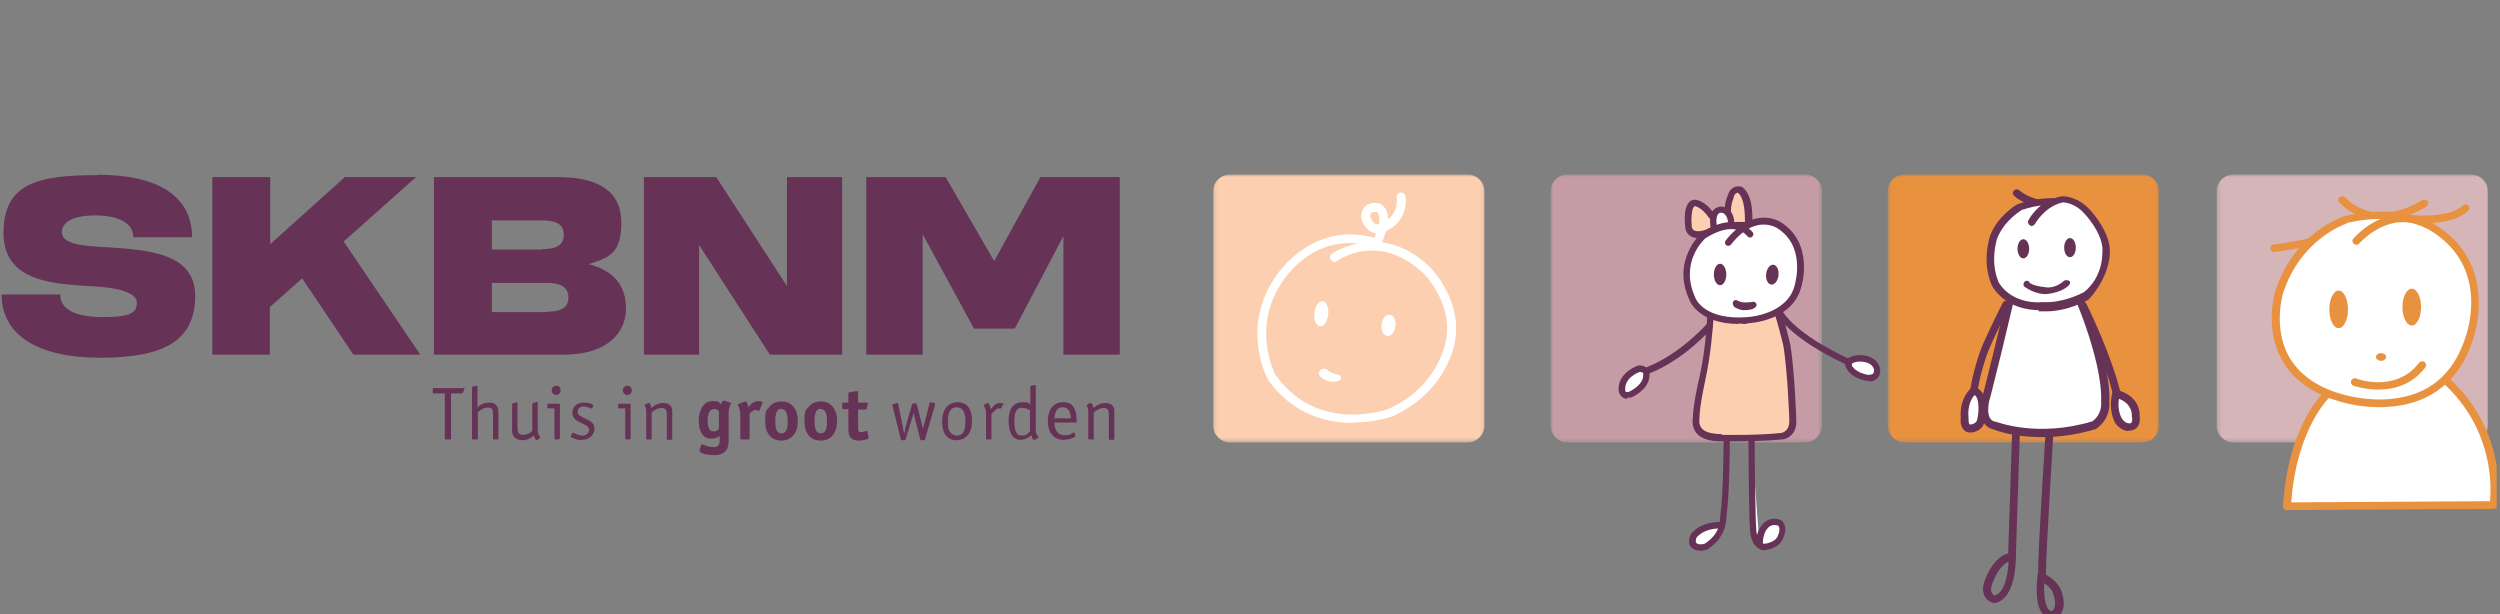 <svg width="643" height="158" viewBox="0 0 643 158" fill="none" xmlns="http://www.w3.org/2000/svg">
<rect x="0" y="0" width="643" height="158" fill="#808080" stroke="none"/>
<g clip-path="url(#clip0_808_3042)">
<path d="M119.403 100.1L119.103 100.988C119.103 100.988 119.003 101.185 118.803 101.185H116.003V112.729C116.003 112.926 116.003 113.025 115.703 113.025H114.703C114.503 113.025 114.403 113.025 114.403 112.729V101.185H111.603C111.403 101.185 111.303 101.185 111.303 100.889V100.1C111.303 99.902 111.303 99.804 111.603 99.804H119.203C119.403 99.804 119.503 99.804 119.503 99.804V100.001L119.403 100.1Z" fill="#663356"/>
<path d="M122.602 113.025H121.602C121.469 113.025 121.402 112.959 121.402 112.828V99.705C121.402 99.705 121.402 99.508 121.602 99.409L122.602 99.212H122.702C122.702 99.212 122.802 99.212 122.802 99.409V104.836C123.802 103.849 124.602 103.553 125.802 103.553C127.002 103.553 127.302 103.849 127.702 104.342C128.102 104.836 128.202 105.329 128.202 106.513V112.828C128.202 112.959 128.136 113.025 128.002 113.025H127.002C126.869 113.025 126.802 112.959 126.802 112.828V106.414C126.802 105.23 126.502 104.836 125.502 104.836C124.502 104.836 124.002 105.132 122.902 106.02V112.828C122.902 112.959 122.836 113.025 122.702 113.025H122.602Z" fill="#663356"/>
<path d="M139.003 112.63L138.103 113.222H138.003C137.803 113.222 137.503 112.729 137.303 112.038C136.203 112.926 135.403 113.222 134.403 113.222C132.703 113.222 131.703 112.334 131.703 110.657V104.047C131.703 104.047 131.703 103.849 131.903 103.751L132.903 103.455H133.003C133.003 103.455 133.103 103.455 133.103 103.652V109.67C133.103 111.348 133.403 111.841 134.503 111.841C135.603 111.841 136.203 111.446 136.903 110.854V103.948C136.903 103.948 136.903 103.751 137.103 103.652L138.103 103.356H138.203C138.203 103.356 138.303 103.356 138.303 103.553V110.262C138.303 111.249 138.403 111.644 138.803 112.236C138.803 112.433 138.803 112.334 138.803 112.334L139.003 112.63Z" fill="#663356"/>
<path d="M143.803 113.025H142.803C142.669 113.025 142.603 112.959 142.603 112.828V105.033H141.003C140.869 105.033 140.803 104.967 140.803 104.836V104.046C140.803 103.915 140.869 103.849 141.003 103.849H143.803C143.936 103.849 144.003 103.915 144.003 104.046V112.729C144.003 112.86 143.936 112.926 143.803 112.926V113.025ZM143.103 101.58C142.403 101.58 141.903 101.087 141.903 100.396C141.903 99.705 142.403 99.212 143.103 99.212C143.803 99.212 144.203 99.705 144.203 100.396C144.203 101.087 143.703 101.58 143.003 101.58H143.103Z" fill="#663356"/>
<path d="M149.803 113.222C148.803 113.222 147.703 112.926 146.903 112.433C146.903 112.433 146.803 112.433 146.803 112.236L147.203 111.348H147.503C148.403 111.742 149.203 112.038 149.903 112.038C150.603 112.038 151.503 111.446 151.503 110.657C151.503 109.868 151.203 109.67 150.303 109.177C149.003 108.585 148.603 108.388 148.103 107.993C147.503 107.5 147.203 106.908 147.203 106.217C147.203 104.639 148.403 103.553 150.103 103.553C151.803 103.553 152.603 104.047 152.603 104.343L152.303 105.033C152.303 105.033 152.203 105.033 152.103 105.033H151.903C151.203 104.737 150.603 104.54 150.103 104.54C149.203 104.54 148.603 105.033 148.603 105.822C148.603 106.612 148.703 106.513 149.003 106.809C149.203 107.006 149.903 107.401 151.003 107.894C152.403 108.585 152.903 109.177 152.903 110.361C152.903 111.545 151.703 113.124 149.803 113.124V113.222Z" fill="#663356"/>
<path d="M162.002 113.025H161.002C160.869 113.025 160.802 112.959 160.802 112.828V105.033H159.202C159.069 105.033 159.002 104.967 159.002 104.836V104.046C159.002 103.915 159.069 103.849 159.202 103.849H162.002C162.135 103.849 162.202 103.915 162.202 104.046V112.729C162.202 112.86 162.135 112.926 162.002 112.926V113.025ZM161.402 101.58C160.702 101.58 160.202 101.087 160.202 100.396C160.202 99.705 160.702 99.212 161.402 99.212C162.102 99.212 162.502 99.705 162.502 100.396C162.502 101.087 162.002 101.58 161.302 101.58H161.402Z" fill="#663356"/>
<path d="M167.403 113.025H166.403C166.269 113.025 166.203 112.959 166.203 112.828V106.217C166.203 105.329 166.203 105.033 165.803 104.343V104.145L166.703 103.652H166.903C167.103 103.652 167.403 104.145 167.503 104.934C168.703 103.948 169.603 103.652 170.603 103.652C171.603 103.652 172.203 103.948 172.603 104.54C172.903 105.033 172.903 105.428 172.903 106.513V112.926C172.903 113.058 172.836 113.124 172.703 113.124H171.703C171.569 113.124 171.503 113.058 171.503 112.926V106.513C171.503 105.428 171.103 104.934 170.203 104.934C169.303 104.934 168.603 105.23 167.603 106.118V112.926C167.603 113.058 167.536 113.124 167.403 113.124V113.025Z" fill="#663356"/>
<path d="M187.803 104.244C187.503 104.935 187.403 105.527 187.403 106.415V113.617C187.403 115.788 186.103 117.07 183.803 117.07C181.503 117.07 179.903 116.478 179.903 115.985C179.903 115.492 179.903 115.886 179.903 115.788L180.303 114.505C180.303 114.406 180.403 114.308 180.503 114.308H180.703C181.803 114.801 182.703 114.998 183.603 114.998C184.503 114.998 185.103 114.604 185.103 113.42V112.137C184.403 112.63 183.703 112.828 182.903 112.828C180.903 112.828 179.703 111.052 179.703 108.191C179.703 105.329 181.103 103.159 183.203 103.159C185.303 103.159 184.703 103.356 185.403 104.047C185.603 103.455 185.903 103.06 186.103 103.06H186.303L187.803 103.553C187.903 103.553 188.003 103.553 188.003 103.751C188.003 103.948 188.003 103.751 187.903 104.047V104.244H187.803ZM183.603 105.231C182.603 105.231 182.003 106.217 182.003 108.092C182.003 109.967 182.503 110.953 183.403 110.953C184.303 110.953 184.503 110.756 184.903 110.263V105.724C184.403 105.329 184.003 105.132 183.503 105.132H183.603V105.231Z" fill="#663356"/>
<path d="M196.003 103.849L195.403 105.428C195.403 105.428 195.403 105.625 195.203 105.625C195.003 105.625 195.203 105.625 195.103 105.625C194.803 105.625 194.603 105.428 194.303 105.428C194.003 105.428 193.403 105.724 192.803 106.316V112.729C192.803 112.926 192.703 113.025 192.503 113.025H190.703C190.503 113.025 190.403 112.926 190.403 112.729V106.908C190.403 105.823 190.303 105.329 189.803 104.244V104.047C189.803 104.047 189.803 103.849 190.003 103.849L191.603 103.257C191.703 103.257 191.803 103.257 191.803 103.257C192.003 103.257 192.303 103.849 192.503 104.737C192.903 104.244 193.003 104.145 193.203 103.948C193.703 103.455 194.303 103.159 195.003 103.159C195.703 103.159 196.103 103.356 196.103 103.553C196.103 103.751 196.103 103.553 196.103 103.751L196.003 103.849Z" fill="#663356"/>
<path d="M201.003 113.321C198.303 113.321 196.803 111.446 196.803 108.289C196.803 105.132 197.203 105.527 197.903 104.639C198.703 103.652 199.703 103.257 201.103 103.257C203.603 103.257 205.203 105.231 205.203 108.289C205.203 111.348 203.603 113.321 201.003 113.321ZM201.003 105.132C199.903 105.132 199.403 106.02 199.403 108.289C199.403 110.558 199.903 111.446 201.003 111.446C202.103 111.446 202.603 110.558 202.603 108.388C202.603 106.217 202.103 105.231 201.003 105.231V105.132Z" fill="#663356"/>
<path d="M211.102 113.321C208.402 113.321 206.902 111.446 206.902 108.289C206.902 105.132 207.302 105.527 208.002 104.639C208.802 103.652 209.802 103.257 211.202 103.257C213.702 103.257 215.302 105.231 215.302 108.289C215.302 111.348 213.702 113.321 211.102 113.321ZM211.102 105.132C210.002 105.132 209.502 106.02 209.502 108.289C209.502 110.558 210.002 111.446 211.102 111.446C212.202 111.446 212.702 110.558 212.702 108.388C212.702 106.217 212.202 105.231 211.102 105.231V105.132Z" fill="#663356"/>
<path d="M222.804 113.025C222.104 113.222 221.504 113.321 220.804 113.321C219.804 113.321 219.104 113.025 218.604 112.334C218.304 111.841 218.204 111.348 218.204 110.262V105.23H216.904C216.704 105.23 216.604 105.132 216.604 104.934V103.849C216.604 103.652 216.704 103.553 216.904 103.553H218.204V101.185C218.204 100.988 218.304 100.889 218.504 100.889L220.304 100.593H220.504C220.604 100.593 220.704 100.593 220.704 100.889V103.553H222.904C223.104 103.553 223.204 103.619 223.204 103.751V103.948L222.904 105.033C222.904 105.23 222.804 105.329 222.604 105.329H220.704V109.966C220.704 110.953 220.804 111.15 221.404 111.15C222.004 111.15 222.004 111.15 222.704 110.854H222.904C222.904 110.854 223.104 110.854 223.104 111.052L223.404 112.433V112.63C223.404 112.828 223.304 112.926 222.804 113.025Z" fill="#663356"/>
<path d="M240.502 104.145L237.902 113.025C237.902 113.124 237.902 113.222 237.702 113.222H236.902C236.769 113.222 236.702 113.157 236.702 113.025L235.202 107.204C235.202 107.006 235.202 106.71 235.002 106.414V105.724C235.002 106.217 234.902 106.71 234.702 107.204L232.902 113.025C232.902 113.157 232.802 113.222 232.602 113.222H231.902C231.769 113.222 231.702 113.157 231.702 113.025L229.502 104.244C229.502 104.244 229.502 104.047 229.702 103.948L230.702 103.652H230.802C230.802 103.652 230.902 103.652 231.002 103.849L232.302 110.164V110.46C232.302 110.591 232.369 110.854 232.502 111.249C232.635 111.644 232.735 111.282 232.802 110.164L234.602 103.948C234.602 103.816 234.669 103.751 234.802 103.751H235.602C235.702 103.751 235.802 103.751 235.802 103.948L237.402 110.361V111.052V110.262L239.102 103.652C239.102 103.652 239.102 103.455 239.302 103.455H239.402L240.302 103.652C240.402 103.652 240.502 103.652 240.502 103.849V104.145Z" fill="#663356"/>
<path d="M246.003 113.222C243.603 113.222 242.303 111.446 242.303 108.388C242.303 105.329 243.803 103.455 246.303 103.455C248.803 103.455 250.003 105.231 250.003 108.289C250.003 111.348 248.503 113.222 246.003 113.222ZM246.103 104.737C244.603 104.737 243.803 105.921 243.803 108.19C243.803 110.46 244.003 110.558 244.403 111.15C244.703 111.644 245.403 112.038 246.103 112.038C246.803 112.038 247.403 111.742 247.703 111.249C248.103 110.657 248.303 109.572 248.303 108.289C248.303 105.921 247.503 104.737 246.003 104.737H246.103Z" fill="#663356"/>
<path d="M258.002 103.948L257.502 105.033H257.202C257.202 105.033 257.002 105.033 256.902 105.033C256.402 105.033 256.002 105.329 255.002 106.513V112.828C255.002 112.959 254.935 113.025 254.802 113.025H253.802C253.668 113.025 253.602 112.959 253.602 112.828V107.105C253.602 105.625 253.602 105.23 253.102 104.54V104.145L253.902 103.652H254.102C254.302 103.652 254.702 104.441 254.802 105.23C256.002 103.849 256.402 103.652 257.202 103.652C258.002 103.652 258.202 103.849 258.202 103.948H258.002Z" fill="#663356"/>
<path d="M267.002 112.63L266.102 113.124H265.902C265.702 113.124 265.402 112.63 265.302 111.94C264.002 112.926 263.302 113.124 262.402 113.124C260.502 113.124 259.402 111.249 259.402 108.19C259.402 105.132 260.702 103.455 262.902 103.455C265.102 103.455 264.202 103.652 265.002 104.046V99.508C265.002 99.508 265.002 99.311 265.202 99.212L266.202 99.015H266.302C266.302 99.015 266.402 99.015 266.402 99.212V109.868C266.402 111.052 266.402 111.545 266.902 112.137C267.002 112.334 267.102 112.433 267.102 112.433C267.102 112.532 267.002 112.63 267.002 112.63ZM263.002 104.836C261.502 104.836 260.902 105.822 260.902 108.289C260.902 110.756 261.402 112.038 262.702 112.038C264.002 112.038 264.102 111.742 264.902 110.953V105.526C264.102 105.033 263.602 104.934 262.902 104.934H263.002V104.836Z" fill="#663356"/>
<path d="M276.802 108.684H271.202C271.202 110.756 272.202 111.94 273.802 111.94C275.402 111.94 275.202 111.742 276.002 111.249H276.302L276.602 112.038C276.602 112.334 276.402 112.433 275.902 112.63C275.102 112.926 274.302 113.124 273.502 113.124C271.002 113.124 269.502 111.249 269.502 108.289C269.502 105.329 271.002 103.455 273.302 103.455C275.602 103.455 276.002 104.343 276.602 105.724C276.802 106.316 276.902 107.006 276.902 108.289C276.902 109.572 276.902 108.585 276.702 108.585H276.802V108.684ZM273.302 104.737C272.002 104.737 271.302 105.724 271.202 107.598H275.402C275.402 105.724 274.602 104.737 273.302 104.737Z" fill="#663356"/>
<path d="M281.102 113.025H280.102C279.969 113.025 279.902 112.959 279.902 112.828V106.217C279.902 105.329 279.902 105.033 279.502 104.343V104.145L280.402 103.652H280.602C280.802 103.652 281.102 104.145 281.202 104.934C282.402 103.948 283.302 103.652 284.302 103.652C285.302 103.652 285.902 103.948 286.302 104.54C286.602 105.033 286.602 105.428 286.602 106.513V112.926C286.602 113.058 286.535 113.124 286.402 113.124H285.402C285.269 113.124 285.202 113.058 285.202 112.926V106.513C285.202 105.428 284.802 104.934 283.902 104.934C283.002 104.934 282.302 105.23 281.302 106.118V112.926C281.302 113.058 281.235 113.124 281.102 113.124V113.025Z" fill="#663356"/>
<path d="M25.202 44.947C40.802 44.947 49.402 50.571 49.402 61.029H34.302C34.302 57.28 30.302 55.406 24.502 55.406C18.702 55.406 15.902 57.182 15.902 59.747C15.902 62.312 19.802 63.101 24.502 63.397C35.402 64.187 50.202 63.989 50.202 76.026C50.202 88.063 41.602 92.01 25.702 92.01C9.802 92.01 0.402 86.189 0.402 75.73H15.502C15.502 79.578 19.302 81.552 26.602 81.552C33.902 81.552 35.202 80.269 35.202 77.802C35.202 75.336 30.402 73.954 24.202 73.658C14.402 73.066 0.902 72.77 0.902 59.944C0.902 47.118 9.702 45.046 25.102 45.046L25.202 44.947Z" fill="#663356"/>
<path d="M54.702 45.54H69.502V62.806L88.702 45.54H107.002L88.402 62.115L108.102 91.221H90.902L77.702 71.587L69.402 78.987V91.221H54.602V45.54H54.702Z" fill="#663356"/>
<path d="M111.702 45.54H143.502C154.302 45.54 159.802 49.486 159.802 57.182C159.802 64.878 157.102 66.16 151.402 67.936C157.802 69.614 161.002 73.363 161.002 79.381C161.002 85.4 156.402 91.221 145.002 91.221H111.602V45.54H111.702ZM139.302 64.088C143.502 64.088 145.002 62.806 145.002 60.339C145.002 57.873 143.402 56.688 139.302 56.688H126.502V64.187H139.302V64.088ZM140.802 80.171C144.702 80.171 146.202 78.789 146.202 76.52C146.202 74.251 144.702 72.771 140.802 72.771H126.502V80.269H140.802V80.171Z" fill="#663356"/>
<path d="M165.602 45.54H184.202L202.402 73.56V45.54H216.602V91.221H198.002L179.802 63.003V91.221H165.602V45.54Z" fill="#663356"/>
<path d="M222.803 45.54H243.203L255.703 67.147L267.603 45.54H288.003V91.221H273.503V60.734L261.003 84.512H250.503L237.303 60.24V91.221H222.803V45.54Z" fill="#663356"/>
<mask id="mask0_808_3042" style="mask-type:luminance" maskUnits="userSpaceOnUse" x="398" y="44" width="71" height="70">
<path d="M468.603 44.849H398.803V113.716H468.603V44.849Z" fill="white"/>
</mask>
<g mask="url(#mask0_808_3042)">
<path d="M403.303 44.849H464.103C466.603 44.849 468.603 46.822 468.603 49.288V109.375C468.603 111.841 466.603 113.815 464.103 113.815H403.303C400.803 113.815 398.803 111.841 398.803 109.375V49.288C398.803 46.822 400.803 44.849 403.303 44.849Z" fill="#C59BA6"/>
</g>
<mask id="mask1_808_3042" style="mask-type:luminance" maskUnits="userSpaceOnUse" x="570" y="44" width="71" height="70">
<path d="M640.003 44.849H570.203V113.716H640.003V44.849Z" fill="white"/>
</mask>
<g mask="url(#mask1_808_3042)">
<path d="M574.604 44.849H635.404C637.904 44.849 639.904 46.822 639.904 49.288V109.375C639.904 111.841 637.904 113.815 635.404 113.815H574.604C572.104 113.815 570.104 111.841 570.104 109.375V49.288C570.104 46.822 572.104 44.849 574.604 44.849Z" fill="#D6B5B8"/>
</g>
<path d="M598.503 101.482C598.503 101.482 589.503 109.671 588.203 130.291L641.303 129.995C641.303 129.995 644.503 112.137 629.203 98.028" fill="white"/>
<path d="M588.203 131.278C587.903 131.278 587.703 131.179 587.503 130.982C587.303 130.785 587.203 130.489 587.203 130.291C588.403 109.473 597.403 101.185 597.803 100.791C598.203 100.396 598.803 100.495 599.203 100.791C599.603 101.185 599.503 101.777 599.203 102.172C599.103 102.172 590.703 110.164 589.303 129.206L640.403 128.91C640.803 125.358 641.403 110.558 628.503 98.62C628.103 98.225 628.103 97.633 628.503 97.239C628.903 96.844 629.503 96.844 629.903 97.239C645.503 111.545 642.403 129.897 642.303 130.094C642.303 130.587 641.803 130.883 641.303 130.883L588.203 131.179V131.278Z" fill="#E89240"/>
<mask id="mask2_808_3042" style="mask-type:luminance" maskUnits="userSpaceOnUse" x="312" y="44" width="70" height="70">
<path d="M381.904 44.849H312.104V113.716H381.904V44.849Z" fill="white"/>
</mask>
<g mask="url(#mask2_808_3042)">
<path d="M316.504 44.849H377.304C379.804 44.849 381.804 46.822 381.804 49.288V109.375C381.804 111.841 379.804 113.815 377.304 113.815H316.504C314.004 113.815 312.004 111.841 312.004 109.375V49.288C312.004 46.822 314.004 44.849 316.504 44.849Z" fill="#FBCFAF"/>
</g>
<mask id="mask3_808_3042" style="mask-type:luminance" maskUnits="userSpaceOnUse" x="485" y="44" width="71" height="70">
<path d="M555.304 44.849H485.504V113.716H555.304V44.849Z" fill="white"/>
</mask>
<g mask="url(#mask3_808_3042)">
<path d="M490.004 44.849H550.804C553.304 44.849 555.304 46.822 555.304 49.288V109.375C555.304 111.841 553.304 113.815 550.804 113.815H490.004C487.504 113.815 485.504 111.841 485.504 109.375V49.288C485.504 46.822 487.504 44.849 490.004 44.849Z" fill="#E89240"/>
</g>
<path d="M612.703 56.688C605.603 56.688 601.703 52.051 601.603 52.051C601.303 51.656 601.303 50.965 601.803 50.669C602.203 50.373 602.903 50.373 603.203 50.768C603.503 51.064 610.303 59.056 623.003 51.459C623.503 51.163 624.103 51.36 624.403 51.755C624.703 52.248 624.503 52.84 624.103 53.136C619.703 55.8 615.903 56.688 612.803 56.688H612.703Z" fill="#E89240"/>
<path d="M603.304 56.491C603.304 56.491 591.104 60.24 586.204 75.04C586.204 75.04 579.604 95.463 601.704 102.172C601.704 102.172 627.104 110.657 634.904 87.669C634.904 87.669 642.604 68.429 625.304 58.267C625.304 58.267 617.204 53.136 603.304 56.491Z" fill="white"/>
<path d="M612.104 104.737C606.204 104.737 601.604 103.257 601.404 103.159C594.404 101.087 589.404 97.338 586.704 92.207C582.404 84.018 585.104 75.237 585.204 74.842C590.204 59.648 602.504 55.8 603.004 55.603C617.204 52.15 625.504 57.28 625.804 57.477C643.604 67.936 635.904 87.866 635.804 88.063C631.604 100.396 622.404 103.849 615.404 104.54C614.204 104.639 613.104 104.737 612.004 104.737H612.104ZM603.604 57.477C603.004 57.675 591.704 61.523 587.204 75.434C587.204 75.434 584.604 83.821 588.504 91.319C591.004 95.956 595.504 99.409 602.004 101.284C602.004 101.284 608.304 103.356 615.304 102.567C624.604 101.58 630.804 96.45 633.904 87.373C634.204 86.583 641.104 68.725 624.704 59.056C624.604 59.056 616.704 54.221 603.504 57.379L603.604 57.477Z" fill="#E89240"/>
<path d="M606.003 62.904C605.803 62.904 605.503 62.904 605.403 62.706C605.003 62.312 604.903 61.72 605.303 61.325C605.603 61.029 611.704 53.925 620.104 55.306C620.104 55.306 629.903 56.293 633.403 52.84C633.803 52.445 634.403 52.445 634.803 52.84C635.203 53.235 635.203 53.827 634.803 54.221C630.603 58.365 620.203 57.379 619.803 57.28C612.503 56.096 606.903 62.509 606.803 62.608C606.603 62.805 606.303 63.002 606.003 63.002V62.904Z" fill="#E89240"/>
<path d="M584.902 64.877C584.402 64.877 584.002 64.483 583.902 63.989C583.902 63.496 584.202 62.904 584.802 62.904C584.802 62.904 591.402 62.016 594.002 61.227C594.502 61.029 595.102 61.424 595.202 61.917C595.402 62.411 595.002 63.003 594.502 63.101C591.802 63.891 585.302 64.779 585.002 64.779C585.002 64.779 585.002 64.779 584.902 64.779V64.877Z" fill="#E89240"/>
<path d="M601.503 84.412C602.829 84.412 603.904 82.248 603.904 79.578C603.904 76.908 602.829 74.743 601.503 74.743C600.178 74.743 599.104 76.908 599.104 79.578C599.104 82.248 600.178 84.412 601.503 84.412Z" fill="#E89240"/>
<path d="M620.302 83.722C621.628 83.722 622.702 81.601 622.702 78.986C622.702 76.37 621.628 74.25 620.302 74.25C618.977 74.25 617.902 76.37 617.902 78.986C617.902 81.601 618.977 83.722 620.302 83.722Z" fill="#E89240"/>
<path d="M612.404 92.799C613.121 92.799 613.703 92.358 613.703 91.813C613.703 91.268 613.121 90.826 612.404 90.826C611.686 90.826 611.104 91.268 611.104 91.813C611.104 92.358 611.686 92.799 612.404 92.799Z" fill="#E89240"/>
<path d="M611.703 100.199C608.103 100.199 605.403 99.212 605.303 99.212C604.803 99.015 604.503 98.423 604.703 97.93C604.903 97.436 605.503 97.14 606.003 97.338C606.403 97.535 616.203 101.087 622.203 93.292C622.503 92.898 623.203 92.799 623.603 93.095C624.003 93.391 624.103 94.082 623.803 94.476C620.303 99.113 615.503 100.199 611.703 100.199Z" fill="#E89240"/>
<path d="M348.003 108.782C341.303 108.782 332.503 106.71 326.103 97.633C326.103 97.633 326.103 97.633 326.103 97.535C325.803 97.041 319.403 85.004 327.403 72.178C327.403 72.079 336.403 56.589 353.503 61.128C353.703 60.733 353.803 60.437 353.903 60.042C353.703 60.042 353.403 60.042 353.203 59.845C350.803 59.056 350.103 56.194 350.103 56.096C350.103 56.096 350.103 55.997 350.103 55.898C350.103 54.32 350.703 53.432 351.203 52.939C352.603 51.853 354.503 52.248 354.703 52.347C354.703 52.347 354.703 52.347 354.803 52.347C355.003 52.347 356.003 52.84 356.603 54.221C356.903 54.813 357.003 55.602 357.003 56.392C357.203 56.293 357.303 56.096 357.503 55.997C357.503 55.997 359.703 54.024 359.203 50.768C359.203 50.176 359.603 49.584 360.203 49.485C360.803 49.485 361.403 49.88 361.503 50.472C362.103 55.109 359.103 57.674 359.003 57.773C358.103 58.562 357.303 59.056 356.503 59.45C356.203 60.338 355.903 61.325 355.403 62.312C359.203 62.805 363.603 64.581 368.003 68.922C368.303 69.317 375.903 77.111 374.303 87.273C374.303 87.767 372.503 100.593 358.103 107.105C358.003 107.105 353.703 108.684 348.003 108.684V108.782ZM328.103 96.449C338.903 111.643 356.503 105.428 357.203 105.132C370.303 99.212 371.903 87.57 372.003 87.076C373.503 77.999 366.503 70.698 366.403 70.599C354.903 59.45 344.303 66.751 343.903 67.146C343.403 67.541 342.703 67.442 342.303 66.85C341.903 66.357 342.003 65.666 342.503 65.272C342.503 65.272 345.203 63.397 349.203 62.608C336.203 61.325 329.603 72.77 329.303 73.263C322.203 84.61 327.603 95.561 328.003 96.351L328.103 96.449ZM352.403 55.701C352.603 56.194 353.103 57.378 353.903 57.674C354.103 57.674 354.303 57.674 354.603 57.674C355.003 55.701 354.503 54.813 354.103 54.517C353.703 54.517 353.003 54.517 352.703 54.715C352.503 54.912 352.403 55.306 352.403 55.701Z" fill="white"/>
<path d="M341.624 80.883C341.815 79.095 341.168 77.562 340.179 77.46C339.191 77.357 338.235 78.724 338.044 80.512C337.854 82.3 338.501 83.833 339.489 83.936C340.478 84.038 341.434 82.672 341.624 80.883Z" fill="white"/>
<path d="M358.904 83.85C359.066 82.333 358.395 81.02 357.407 80.917C356.418 80.815 355.486 81.962 355.324 83.479C355.162 84.996 355.833 86.31 356.821 86.412C357.81 86.515 358.743 85.368 358.904 83.85Z" fill="white"/>
<path d="M341.002 94.969C341.002 94.969 340.002 94.377 339.302 95.561C339.302 95.561 339.002 96.449 339.702 96.943C339.702 96.943 341.502 98.817 344.302 97.929C344.302 97.929 344.902 97.732 344.902 97.14C344.902 97.14 344.902 96.449 344.102 96.351C344.102 96.351 342.402 96.153 341.202 94.969H341.002Z" fill="white"/>
<path d="M440.304 55.603C437.904 52.051 435.804 52.248 435.804 52.248C433.604 52.544 434.204 58.168 434.204 58.168C434.504 61.917 439.104 59.944 439.104 59.944L442.604 58.464" fill="#FBCFAF"/>
<path d="M436.704 61.227C436.104 61.227 435.404 61.128 434.804 60.733C434.204 60.339 433.504 59.648 433.404 58.168C433.304 57.083 432.804 51.755 435.704 51.36C436.004 51.36 438.304 51.261 441.004 55.109C441.304 55.504 441.204 55.997 440.804 56.293C440.404 56.589 439.904 56.491 439.604 56.096C437.604 53.136 435.904 53.037 435.904 53.037C435.204 53.136 434.904 55.8 435.104 57.971C435.104 58.957 435.604 59.154 435.704 59.253C436.604 59.746 438.304 59.253 438.804 59.056L442.304 57.576C442.704 57.379 443.204 57.576 443.404 58.069C443.604 58.464 443.404 58.957 442.904 59.154L439.404 60.635C439.204 60.635 438.004 61.227 436.704 61.227Z" fill="#663356"/>
<path d="M444.203 54.715C444.203 52.15 445.003 50.472 445.003 50.472C445.703 48.302 447.303 48.795 447.303 48.795C450.203 50.966 449.503 57.872 449.503 57.872H446.503" fill="#FBCFAF"/>
<path d="M446.604 58.76C446.104 58.76 445.804 58.366 445.804 57.971C445.804 57.478 446.204 57.083 446.604 57.083H448.804C448.804 54.913 448.704 50.966 447.004 49.585C446.704 49.585 446.204 49.683 445.904 50.67C445.904 50.67 445.904 50.769 445.904 50.867C445.904 50.867 445.104 52.446 445.204 54.715C445.204 55.209 444.804 55.603 444.404 55.603C443.904 55.603 443.504 55.209 443.504 54.814C443.504 52.347 444.204 50.571 444.404 50.177C444.704 49.19 445.204 48.598 445.904 48.203C446.804 47.71 447.704 48.006 447.804 48.006C447.804 48.006 448.004 48.006 448.104 48.105C451.304 50.473 450.704 57.182 450.604 57.971C450.604 58.366 450.204 58.76 449.804 58.76H446.804H446.604Z" fill="#663356"/>
<path d="M445.404 58.069C445.404 53.728 442.504 54.024 442.504 54.024C439.704 54.517 440.904 59.154 440.904 59.154" fill="white"/>
<path d="M440.903 59.944C440.503 59.944 440.203 59.746 440.103 59.352C440.103 59.056 439.303 56.195 440.403 54.419C440.803 53.728 441.503 53.333 442.303 53.136C442.503 53.136 443.703 53.037 444.703 53.925C445.703 54.813 446.103 56.195 446.103 57.971C446.103 59.746 445.703 58.859 445.303 58.859C444.903 58.859 444.503 58.464 444.503 57.971C444.503 56.688 444.203 55.701 443.603 55.109C443.103 54.616 442.503 54.715 442.503 54.715C442.203 54.715 442.003 54.912 441.803 55.208C441.203 56.195 441.503 58.168 441.803 58.76C441.903 59.253 441.703 59.648 441.203 59.746H441.003L440.903 59.944Z" fill="#663356"/>
<path d="M440.003 81.256C440.003 81.256 439.603 89.741 437.803 97.634C437.803 97.634 436.203 104.54 436.203 107.599C436.203 107.599 434.803 112.729 442.703 112.631C442.703 112.631 452.103 112.828 458.103 112.137C458.103 112.137 461.303 111.841 461.003 107.796C461.003 107.796 460.603 95.957 459.503 88.853C459.503 88.853 457.503 80.466 457.103 80.269C456.703 80.072 448.703 82.44 448.703 82.44L439.903 81.157L440.003 81.256Z" fill="#FBCFAF"/>
<path d="M445.804 113.518C444.004 113.518 442.804 113.518 442.704 113.518C442.704 113.518 442.704 113.518 442.604 113.518C439.504 113.518 437.304 112.729 436.204 111.249C435.104 109.769 435.304 107.993 435.404 107.5C435.404 104.343 436.904 97.732 437.004 97.436C438.804 89.741 439.104 81.255 439.104 81.157C439.104 80.96 439.204 80.663 439.404 80.565C439.604 80.368 439.804 80.368 440.104 80.368L448.704 81.65C456.804 79.282 457.204 79.48 457.504 79.578C458.004 79.775 458.404 79.973 460.504 88.754C461.604 95.858 462.004 107.697 462.004 107.895C462.304 111.644 459.704 112.927 458.404 113.025C454.504 113.42 449.304 113.518 446.004 113.518H445.804ZM442.804 111.841C442.904 111.841 452.204 112.039 458.104 111.348C458.304 111.348 460.404 110.953 460.204 107.895C460.204 107.697 459.804 95.956 458.704 89.05C458.004 85.991 457.004 82.439 456.604 81.255C455.404 81.453 452.004 82.439 448.904 83.327C448.804 83.327 448.704 83.327 448.504 83.327L440.704 82.143C440.504 84.61 440.004 91.418 438.604 97.732C438.604 97.732 437.104 104.54 437.104 107.5C437.104 110.46 437.104 107.697 437.104 107.697C437.104 107.697 436.804 108.98 437.604 110.065C438.404 111.151 440.304 111.644 442.804 111.644V111.841Z" fill="#663356"/>
<path d="M421.703 94.871C421.703 94.871 416.903 96.351 417.203 100.396C417.203 100.396 417.203 102.074 419.203 101.679C419.203 101.679 423.103 100.1 423.503 97.14C423.503 97.14 424.203 94.871 421.803 94.871H421.703Z" fill="white"/>
<path d="M418.603 102.567C417.903 102.567 417.503 102.369 417.203 102.073C416.403 101.481 416.303 100.495 416.303 100.297C416.103 96.647 419.603 94.575 421.403 93.983H421.603C422.803 93.983 423.503 94.476 423.803 94.871C424.503 95.759 424.203 96.844 424.203 97.14C423.703 100.495 419.603 102.271 419.403 102.271C419.403 102.271 419.403 102.271 419.303 102.271C419.003 102.271 418.803 102.271 418.603 102.271V102.567ZM421.803 95.66C421.103 95.858 417.803 97.239 418.003 100.297C418.003 100.396 418.003 100.692 418.203 100.791C418.303 100.791 418.603 100.889 418.903 100.791C419.403 100.593 422.303 99.113 422.603 96.943C422.603 96.943 422.603 96.943 422.603 96.844C422.603 96.647 422.703 96.153 422.603 95.956C422.503 95.759 422.203 95.759 421.903 95.66H421.803Z" fill="#663356"/>
<path d="M424.004 95.956C423.704 95.956 423.304 95.759 423.204 95.463C423.004 95.068 423.204 94.575 423.704 94.378C432.304 90.924 439.004 83.327 439.004 83.327C439.304 82.933 439.804 82.933 440.204 83.327C440.604 83.623 440.604 84.117 440.204 84.511C439.904 84.807 433.204 92.503 424.204 96.055C424.104 96.055 424.004 96.055 423.904 96.055L424.004 95.956Z" fill="#663356"/>
<path d="M475.303 93.786C475.203 93.786 475.103 93.786 474.903 93.786C460.303 86.978 457.303 81.256 457.203 81.058C457.003 80.664 457.203 80.17 457.603 79.973C458.003 79.776 458.503 79.973 458.703 80.368C458.703 80.368 461.603 85.794 475.603 92.306C476.003 92.503 476.203 92.996 476.003 93.391C475.903 93.687 475.503 93.885 475.203 93.885L475.303 93.786Z" fill="#663356"/>
<path d="M478.203 92.109C478.203 92.109 474.703 92.109 475.603 94.279C475.603 94.279 476.503 96.647 480.803 97.239C480.803 97.239 482.903 97.437 482.903 95.168C482.903 95.168 482.703 92.109 478.203 92.109Z" fill="white"/>
<path d="M481.003 98.028C480.903 98.028 480.803 98.028 480.703 98.028C475.903 97.436 474.903 94.674 474.803 94.575C474.403 93.687 474.603 93.095 474.803 92.701C475.603 91.517 477.703 91.319 478.103 91.319C482.303 91.319 483.503 93.786 483.603 95.167C483.603 96.45 483.103 97.042 482.703 97.436C482.003 98.028 481.203 98.127 480.803 98.127L481.003 98.028ZM480.903 96.351C480.903 96.351 481.403 96.351 481.703 96.154C481.903 95.957 482.003 95.66 482.003 95.167C482.003 94.97 481.703 92.997 478.203 92.997C477.503 92.997 476.503 93.293 476.303 93.589C476.303 93.589 476.303 93.786 476.303 93.983C476.303 94.082 477.203 95.957 480.803 96.45L480.903 96.351Z" fill="#663356"/>
<path d="M444.304 113.222C444.304 113.222 444.304 126.64 443.404 133.152C443.404 133.152 443.504 137.888 438.704 140.651C438.704 140.651 436.304 141.44 435.404 139.861C435.404 139.861 435.004 138.184 436.304 137.197C436.304 137.197 437.904 135.224 442.404 135.126" fill="white"/>
<path d="M437.404 141.638C436.404 141.638 435.304 141.342 434.604 140.256C434.604 140.256 434.604 140.059 434.504 140.059C434.504 140.059 434.004 137.888 435.604 136.606C436.004 136.211 437.904 134.336 442.304 134.238C442.404 133.646 442.404 133.152 442.404 133.152C442.404 133.152 442.404 133.152 442.404 133.054C443.304 126.641 443.304 113.42 443.304 113.222C443.304 112.729 443.704 112.433 444.104 112.433C444.604 112.433 444.904 112.828 444.904 113.321C444.904 113.913 444.904 126.739 444.004 133.251C444.004 133.942 443.804 138.579 438.904 141.44C438.904 141.44 438.804 141.44 438.704 141.44C438.304 141.539 437.704 141.736 437.104 141.736L437.404 141.638ZM436.204 139.566C436.804 140.256 438.104 139.96 438.404 139.862C440.304 138.678 441.404 137.198 441.904 135.915C438.304 136.112 437.004 137.691 436.904 137.691C436.904 137.691 436.904 137.79 436.804 137.79C436.104 138.283 436.104 139.171 436.204 139.467V139.566Z" fill="#663356"/>
<path d="M450.504 112.926C450.504 112.926 450.504 133.546 450.904 136.013C450.904 136.013 450.904 140.058 453.604 140.749C453.604 140.749 457.004 140.65 457.904 138.381C457.904 138.381 459.204 136.21 457.904 134.632C457.904 134.632 456.404 133.842 455.004 134.632C455.004 134.632 452.604 135.717 452.504 139.664" fill="white"/>
<path d="M453.603 141.538C453.603 141.538 453.503 141.538 453.403 141.538C450.203 140.749 450.103 136.704 450.103 136.112C449.803 133.448 449.703 113.814 449.703 113.025C449.703 112.531 450.103 112.137 450.503 112.137C451.003 112.137 451.303 112.531 451.303 112.926C451.303 120.03 451.503 134.04 451.703 135.915C451.703 135.915 451.703 135.915 451.703 136.013C451.703 136.013 451.703 136.704 451.903 137.592C452.603 134.829 454.503 133.843 454.603 133.843C456.303 132.856 458.203 133.843 458.203 133.843C458.203 133.843 458.403 133.941 458.403 134.04C460.003 135.915 458.703 138.283 458.503 138.677C457.303 141.341 453.603 141.538 453.403 141.538H453.603ZM453.403 139.763C453.403 139.763 453.603 139.763 453.703 139.861C454.203 139.861 456.503 139.467 457.203 137.987C457.203 137.987 457.203 137.987 457.203 137.888C457.203 137.888 458.103 136.309 457.403 135.224C457.103 135.125 456.303 134.829 455.503 135.224C455.303 135.224 453.503 136.211 453.403 139.565V139.664V139.763Z" fill="#663356"/>
<path d="M450.102 60.141C450.102 60.141 446.602 55.011 438.202 60.437C438.202 60.437 430.402 66.949 435.302 77.013C435.302 77.013 437.702 83.327 449.602 82.341C449.602 82.341 460.402 81.847 462.502 73.56C462.502 73.56 465.702 62.904 457.402 57.773C457.402 57.773 451.102 53.827 444.602 62.213" fill="white"/>
<path d="M447.303 83.328C437.103 83.328 434.703 77.605 434.603 77.309C429.603 66.851 437.703 59.846 437.803 59.747C442.703 56.59 446.103 56.787 448.203 57.675C453.503 54.32 457.803 56.984 457.903 57.083C466.703 62.411 463.403 73.658 463.303 73.757C461.103 82.538 450.103 83.13 449.603 83.13C448.803 83.13 448.003 83.13 447.203 83.13L447.303 83.328ZM438.803 61.128C438.203 61.621 431.803 67.541 436.103 76.717C436.203 77.013 438.603 82.439 449.503 81.552C449.603 81.552 459.703 80.96 461.603 73.362C461.703 72.869 464.603 63.2 456.903 58.563C456.703 58.464 453.703 56.688 449.803 58.76C450.403 59.254 450.803 59.747 450.803 59.747C451.103 60.142 451.003 60.635 450.603 60.931C450.203 61.227 449.703 61.128 449.403 60.733C449.403 60.733 449.003 60.24 448.303 59.747C447.303 60.536 446.303 61.523 445.203 62.904C444.903 63.299 444.403 63.299 444.003 63.101C443.603 62.805 443.603 62.312 443.803 61.917C444.703 60.733 445.603 59.846 446.503 59.056C444.803 58.662 442.203 59.056 438.703 61.227L438.803 61.128Z" fill="#663356"/>
<path d="M442.403 73.362C443.286 73.362 444.003 72.125 444.003 70.6C444.003 69.074 443.286 67.837 442.403 67.837C441.519 67.837 440.803 69.074 440.803 70.6C440.803 72.125 441.519 73.362 442.403 73.362Z" fill="#663356"/>
<path d="M457.433 70.808C457.585 69.4 456.997 68.182 456.118 68.09C455.239 67.997 454.403 69.064 454.251 70.473C454.098 71.881 454.687 73.099 455.566 73.191C456.444 73.284 457.28 72.217 457.433 70.808Z" fill="#663356"/>
<path d="M446.304 77.21C446.304 77.21 445.904 77.21 445.704 77.704C445.704 77.704 445.504 78.394 446.104 78.986C446.104 78.986 447.404 79.874 448.904 79.776C448.904 79.776 451.004 79.776 451.604 78.888C451.604 78.888 451.804 78.69 451.804 78.296C451.804 78.296 451.604 77.704 451.104 77.605C451.104 77.605 449.804 77.802 448.804 77.802C448.804 77.802 447.904 77.802 447.104 77.408C446.304 77.013 446.504 77.21 446.304 77.21Z" fill="#663356"/>
<path d="M517.103 76.914L513.903 90.332L511.103 101.58C511.103 101.58 508.703 108.585 513.103 109.473C513.103 109.473 523.803 113.814 538.703 109.374C538.703 109.374 541.902 107.401 541.502 103.257C541.502 103.257 542.502 95.463 535.002 77.21" fill="white"/>
<path d="M525.104 112.433C518.004 112.433 513.403 110.756 512.703 110.46C511.503 110.164 510.604 109.473 510.104 108.486C508.604 105.822 510.004 101.679 510.104 101.185L512.904 89.938L516.104 76.618C516.204 76.125 516.803 75.73 517.303 75.927C517.803 76.026 518.203 76.618 518.003 77.111L514.803 90.53L512.003 101.777C511.603 102.863 510.903 105.921 511.803 107.5C512.103 107.993 512.603 108.388 513.203 108.486C513.203 108.486 513.304 108.486 513.404 108.486C513.504 108.486 523.904 112.63 538.104 108.388C538.604 108.092 540.704 106.414 540.404 103.257C540.404 103.257 540.404 103.159 540.404 103.06C540.404 103.06 541.203 95.167 534.003 77.506C533.803 77.013 534.004 76.421 534.604 76.223C535.104 76.026 535.704 76.223 535.904 76.815C543.004 94.082 542.603 102.172 542.503 103.257C542.903 107.894 539.303 110.164 539.203 110.262C539.203 110.262 539.103 110.262 539.003 110.361C533.803 111.94 529.103 112.433 525.203 112.433H525.104Z" fill="#663356"/>
<path d="M507.604 102.271C507.604 102.271 507.603 102.271 507.503 102.271C507.003 102.271 506.604 101.679 506.604 101.186C507.304 95.956 509.203 90.53 509.303 90.332C510.403 87.175 514.904 78.296 515.104 77.901C515.304 77.408 515.904 77.21 516.404 77.506C516.904 77.704 517.103 78.296 516.803 78.789C516.803 78.789 512.204 87.965 511.104 91.023C511.104 91.023 509.103 96.45 508.503 101.482C508.503 101.975 508.003 102.37 507.503 102.37L507.604 102.271Z" fill="#663356"/>
<path d="M507.603 100.495C507.603 100.495 504.803 102.567 505.203 107.599C505.203 107.599 504.903 110.164 506.603 110.263C506.603 110.263 509.103 110.164 509.403 107.895C509.403 107.895 510.703 101.679 507.603 100.495Z" fill="white"/>
<path d="M506.703 111.249C505.903 111.249 505.403 110.953 505.003 110.46C504.203 109.473 504.203 108.092 504.303 107.599C503.903 102.172 507.003 99.804 507.103 99.706C507.403 99.508 507.703 99.41 508.103 99.607C511.803 100.988 510.703 107.106 510.503 108.092C510.203 110.46 508.003 111.249 506.803 111.249H506.703ZM507.803 101.679C507.103 102.468 506.003 104.244 506.303 107.5C506.303 107.5 506.303 107.599 506.303 107.697C506.303 108.092 506.303 108.881 506.603 109.177C506.603 109.177 506.603 109.177 506.803 109.177C507.103 109.177 508.403 108.98 508.603 107.697C508.603 107.697 508.603 107.697 508.603 107.599C508.903 106.316 509.203 102.863 508.003 101.679H507.803Z" fill="#663356"/>
<path d="M544.603 102.961C544.103 102.961 543.703 102.665 543.603 102.172C541.503 92.404 534.903 79.183 534.903 79.085C534.703 78.591 534.903 77.999 535.403 77.802C535.903 77.605 536.503 77.802 536.703 78.296C537.003 78.888 543.403 91.911 545.603 101.876C545.703 102.369 545.403 102.961 544.803 103.06C544.803 103.06 544.703 103.06 544.603 103.06V102.961Z" fill="#663356"/>
<path d="M544.304 101.284C544.304 101.284 543.204 104.638 544.804 107.993C544.804 107.993 546.004 109.966 547.804 109.769C547.804 109.769 549.904 109.769 549.404 106.809C549.404 106.809 549.804 102.665 544.304 101.284Z" fill="white"/>
<path d="M547.504 110.854C545.304 110.854 543.904 108.684 543.904 108.585C542.104 104.737 543.304 101.185 543.304 100.988C543.504 100.495 544.004 100.199 544.504 100.297C549.404 101.58 550.404 105.033 550.304 106.809C550.504 108.092 550.304 109.177 549.704 109.868C549.004 110.657 548.104 110.756 547.804 110.756C547.704 110.756 547.604 110.756 547.504 110.756V110.854ZM545.704 107.598C545.704 107.598 546.604 108.98 547.704 108.881C547.704 108.881 547.704 108.881 547.804 108.881C547.804 108.881 548.104 108.881 548.204 108.684C548.404 108.388 548.504 107.796 548.304 107.105C548.304 107.105 548.304 106.908 548.304 106.809C548.304 106.71 548.504 103.948 545.004 102.566C544.804 103.652 544.704 105.625 545.704 107.598Z" fill="#663356"/>
<path d="M512.802 155.056H512.603C512.503 155.056 511.103 154.661 510.403 153.28C509.803 151.997 509.903 150.32 510.903 148.347C510.903 148.248 512.802 143.315 516.502 142.328L517.502 111.447C517.502 110.855 518.002 110.46 518.502 110.46C519.102 110.46 519.502 110.953 519.502 111.447L518.502 142.328C518.502 143.512 518.703 154.168 512.903 155.155C512.903 155.155 512.802 155.155 512.702 155.155L512.802 155.056ZM516.502 144.499C514.602 145.387 513.202 148.051 512.802 149.136C512.102 150.616 511.902 151.8 512.302 152.491C512.502 152.885 512.802 153.083 513.002 153.181C515.602 152.491 516.403 147.853 516.603 144.598L516.502 144.499Z" fill="#663356"/>
<path d="M527.803 159.101C526.803 159.101 526.003 158.608 525.403 157.917C523.603 155.845 523.703 151.701 524.003 148.544C524.003 147.952 524.103 147.459 524.203 147.36C524.203 140.059 526.103 111.841 526.103 111.545C526.103 110.953 526.603 110.559 527.203 110.657C527.803 110.657 528.203 111.151 528.103 111.742C528.103 112.038 526.303 140.454 526.203 147.557C526.203 147.557 526.203 147.557 526.203 147.656C526.203 147.656 526.203 147.656 526.203 147.853C526.203 147.853 526.203 147.853 526.303 147.853C529.503 149.728 530.103 151.8 530.203 151.997C531.003 154.365 531.003 156.24 530.203 157.621C529.503 158.904 528.303 159.101 528.203 159.101C528.203 159.101 528.103 159.101 528.003 159.101H527.803ZM525.803 149.925C525.603 153.083 526.003 155.549 526.803 156.634C527.003 156.93 527.303 157.128 527.703 157.128C527.803 157.128 528.103 156.93 528.303 156.536C528.703 155.746 528.703 154.267 528.003 152.491C528.003 152.392 527.603 151.208 525.703 149.925H525.803Z" fill="#663356"/>
<path d="M527.203 53.531C521.303 53.432 518.103 50.472 518.003 50.374C517.603 49.979 517.603 49.387 518.003 48.992C518.403 48.598 519.003 48.598 519.403 48.992C519.403 48.992 522.203 51.557 527.303 51.656C527.903 51.656 528.303 52.15 528.303 52.643C528.303 53.136 527.803 53.63 527.303 53.63L527.203 53.531Z" fill="#663356"/>
<path d="M522.504 57.28C522.504 57.28 525.104 52.248 530.504 51.262C530.504 51.262 533.704 51.163 536.604 54.221C536.604 54.221 542.504 60.141 541.704 65.469C541.704 65.469 541.504 70.797 536.604 76.026C536.604 76.026 531.404 79.183 525.204 78.789C525.204 78.789 517.404 79.578 513.304 73.461C513.304 73.461 510.604 69.021 512.504 61.72C512.504 61.72 513.504 57.083 519.304 53.334C519.304 53.334 522.804 51.755 528.304 51.755" fill="white"/>
<path d="M524.403 79.776C522.003 79.776 516.103 79.184 512.603 73.954C512.503 73.757 509.703 69.021 511.603 61.523C511.603 61.325 512.703 56.491 518.803 52.544C518.803 52.544 518.803 52.544 518.903 52.544C519.103 52.544 522.703 50.867 528.403 50.966C529.003 50.769 529.603 50.571 530.303 50.472C530.303 50.472 530.303 50.472 530.403 50.472C530.603 50.472 534.103 50.374 537.303 53.728C537.503 53.926 543.403 60.043 542.603 65.765C542.603 66.357 542.103 71.685 537.303 76.914C537.303 76.914 537.203 77.013 537.103 77.112C536.903 77.21 531.603 80.368 525.203 80.072C525.103 80.072 524.703 80.072 524.303 80.072L524.403 79.776ZM519.803 54.123C514.503 57.675 513.503 61.819 513.503 61.917C511.803 68.627 514.203 72.869 514.203 72.869C517.803 78.394 525.003 77.802 525.103 77.704C525.103 77.704 525.203 77.704 525.303 77.704C530.603 78 535.203 75.533 536.003 75.138C540.903 71.192 540.703 65.371 540.703 65.272C541.403 60.339 536.003 54.814 535.903 54.715C533.603 52.248 531.003 52.051 530.603 52.051C525.903 53.038 523.403 57.576 523.403 57.576C523.103 58.07 522.503 58.267 522.103 57.971C521.703 57.675 521.403 57.083 521.703 56.688C521.703 56.59 522.803 54.616 524.903 52.84C522.103 53.235 520.303 53.926 519.903 54.024L519.803 54.123Z" fill="#663356"/>
<path d="M520.402 66.456C521.231 66.456 521.902 65.351 521.902 63.989C521.902 62.627 521.231 61.523 520.402 61.523C519.574 61.523 518.902 62.627 518.902 63.989C518.902 65.351 519.574 66.456 520.402 66.456Z" fill="#663356"/>
<path d="M532.402 66.16C533.231 66.16 533.902 65.055 533.902 63.693C533.902 62.331 533.231 61.227 532.402 61.227C531.574 61.227 530.902 62.331 530.902 63.693C530.902 65.055 531.574 66.16 532.402 66.16Z" fill="#663356"/>
<path d="M521.902 72.474C521.902 72.474 521.302 71.882 520.702 72.474C520.702 72.474 520.102 73.263 520.702 73.757C520.702 73.757 523.502 75.829 526.402 75.631C526.402 75.631 530.102 75.335 531.902 73.559C531.902 73.559 532.702 73.066 532.302 72.277C532.302 72.277 531.402 71.784 530.802 72.277C530.802 72.277 529.202 73.856 526.802 73.954C526.802 73.954 522.702 73.658 521.902 72.573V72.474Z" fill="#663356"/>
</g>
<defs>
<clipPath id="clip0_808_3042">
<rect width="642" height="158" fill="white" transform="translate(0.15)"/>
</clipPath>
</defs>
</svg>
